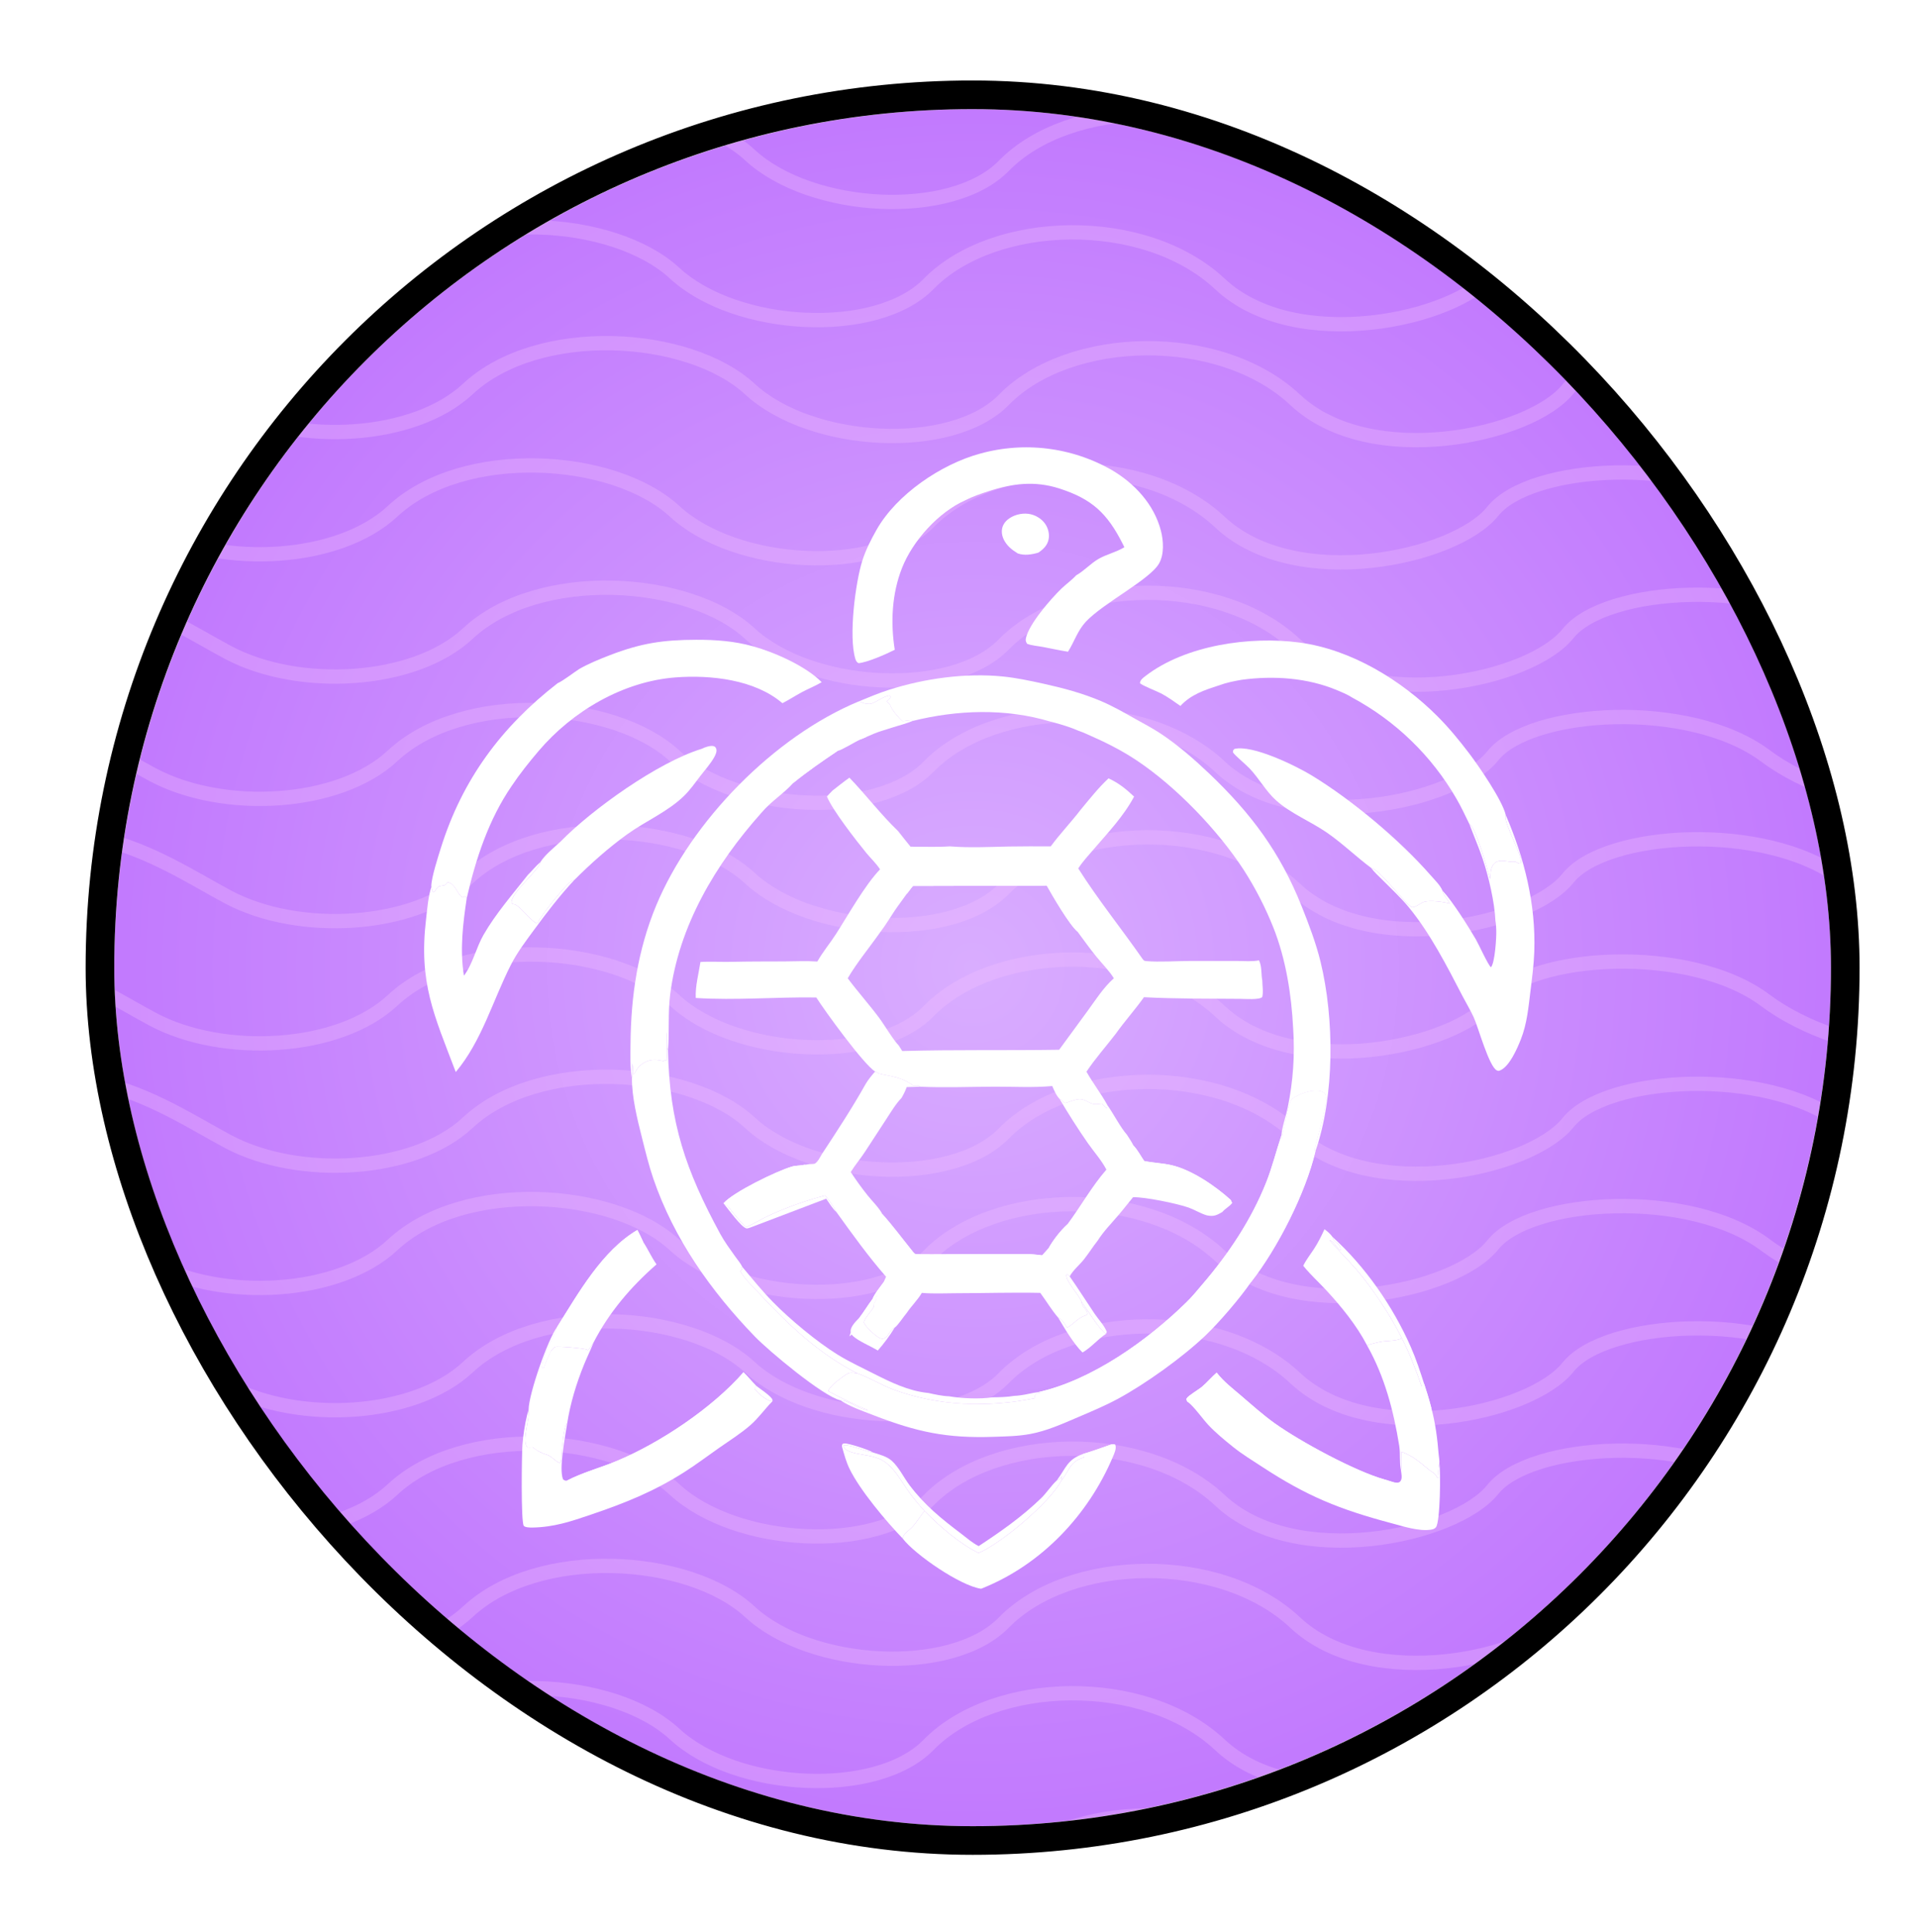 <svg width="134" height="135" viewBox="0 0 134 135" fill="none" xmlns="http://www.w3.org/2000/svg">
<circle cx="67" cy="67.625" r="67" fill="white"/>
<g clip-path="url(#clip0_924_4290)">
<circle cx="67.986" cy="67.625" r="60" fill="url(#paint0_radial_924_4290)"/>
<g opacity="0.3">
<path d="M-6.084 10.834C4.105 4.261 11.006 9.519 15.936 12.149C20.866 14.778 28.945 14.337 32.698 10.834C37.627 6.233 48.144 6.89 52.417 10.834C56.717 14.803 66.529 15.306 70.163 11.593C74.766 6.891 85.282 6.663 90.54 11.593C95.799 16.523 106.974 14.12 109.603 10.834C112.232 7.548 123.407 6.89 128.665 10.834C133.924 14.778 145.427 16.75 151.342 10.834" stroke="#F6C2FE"/>
<path d="M-6.084 27.19C4.105 20.617 11.006 25.875 15.936 28.504C20.866 31.134 28.945 30.692 32.698 27.19C37.627 22.589 48.144 23.246 52.417 27.19C56.717 31.159 66.529 31.662 70.163 27.948C74.766 23.246 85.282 23.018 90.54 27.948C95.799 32.879 106.974 30.476 109.603 27.19C112.232 23.903 123.407 23.246 128.665 27.19C133.924 31.134 145.427 33.105 151.342 27.19" stroke="#F6C2FE"/>
<path d="M-11.342 19.091C-1.154 12.518 5.748 17.777 10.677 20.406C15.607 23.035 23.686 22.594 27.439 19.091C32.369 14.491 42.886 15.148 47.158 19.091C51.458 23.061 61.27 23.564 64.905 19.85C69.507 15.148 80.023 14.92 85.281 19.85C90.54 24.78 101.715 22.378 104.344 19.091C106.974 15.805 118.148 15.148 123.406 19.091C128.665 23.035 140.168 25.007 146.084 19.091" stroke="#F6C2FE"/>
<path d="M-6.084 44.279C4.105 37.706 11.006 42.965 15.936 45.594C20.866 48.223 28.945 47.782 32.698 44.279C37.627 39.679 48.144 40.336 52.417 44.279C56.717 48.248 66.529 48.752 70.163 45.038C74.766 40.336 85.282 40.108 90.54 45.038C95.799 49.968 106.974 47.566 109.603 44.279C112.232 40.993 123.407 40.336 128.665 44.279C133.924 48.223 145.427 50.195 151.342 44.279" stroke="#F6C2FE"/>
<path d="M-11.342 35.734C-1.154 29.161 5.748 34.42 10.677 37.049C15.607 39.678 23.686 39.237 27.439 35.734C32.369 31.134 42.886 31.791 47.158 35.734C51.458 39.703 61.27 40.207 64.905 36.493C69.507 31.791 80.023 31.563 85.281 36.493C90.54 41.423 101.715 39.021 104.344 35.734C106.974 32.448 118.148 31.791 123.406 35.734C128.665 39.678 140.168 41.65 146.084 35.734" stroke="#F6C2FE"/>
<path d="M-6.084 61.37C4.105 54.797 11.006 60.055 15.936 62.685C20.866 65.314 28.945 64.873 32.698 61.37C37.627 56.769 48.144 57.426 52.417 61.37C56.717 65.339 66.529 65.842 70.163 62.129C74.766 57.427 85.282 57.199 90.54 62.129C95.799 67.059 106.974 64.656 109.603 61.37C112.232 58.084 123.407 57.426 128.665 61.37C133.924 65.314 145.427 67.286 151.342 61.37" stroke="#F6C2FE"/>
<path d="M-11.342 52.825C-1.154 46.252 5.748 51.51 10.677 54.14C15.607 56.769 23.686 56.328 27.439 52.825C32.369 48.224 42.886 48.881 47.158 52.825C51.458 56.794 61.27 57.297 64.905 53.584C69.507 48.882 80.023 48.654 85.281 53.584C90.54 58.514 101.715 56.111 104.344 52.825C106.974 49.538 118.148 48.881 123.406 52.825C128.665 56.769 140.168 58.741 146.084 52.825" stroke="#F6C2FE"/>
<path d="M-6.084 78.46C4.105 71.887 11.006 77.145 15.936 79.774C20.866 82.404 28.945 81.962 32.698 78.46C37.627 73.859 48.144 74.516 52.417 78.46C56.717 82.429 66.529 82.932 70.163 79.219C74.766 74.516 85.282 74.288 90.54 79.219C95.799 84.149 106.974 81.746 109.603 78.46C112.232 75.173 123.407 74.516 128.665 78.46C133.924 82.404 145.427 84.375 151.342 78.46" stroke="#F6C2FE"/>
<path d="M-11.342 69.915C-1.154 63.342 5.748 68.6 10.677 71.229C15.607 73.859 23.686 73.417 27.439 69.915C32.369 65.314 42.886 65.971 47.158 69.915C51.458 73.884 61.27 74.387 64.905 70.673C69.507 65.971 80.023 65.743 85.281 70.673C90.54 75.604 101.715 73.201 104.344 69.915C106.974 66.628 118.148 65.971 123.406 69.915C128.665 73.859 140.168 75.83 146.084 69.915" stroke="#F6C2FE"/>
<path d="M-6.084 95.55C4.105 88.977 11.006 94.236 15.936 96.865C20.866 99.494 28.945 99.053 32.698 95.55C37.627 90.949 48.144 91.606 52.417 95.55C56.717 99.519 66.529 100.022 70.163 96.309C74.766 91.607 85.282 91.379 90.54 96.309C95.799 101.239 106.974 98.837 109.603 95.55C112.232 92.264 123.407 91.606 128.665 95.55C133.924 99.494 145.427 101.466 151.342 95.55" stroke="#F6C2FE"/>
<path d="M-11.342 87.005C-1.154 80.432 5.748 85.691 10.677 88.32C15.607 90.949 23.686 90.508 27.439 87.005C32.369 82.404 42.886 83.061 47.158 87.005C51.458 90.974 61.27 91.477 64.905 87.764C69.507 83.062 80.023 82.834 85.281 87.764C90.54 92.694 101.715 90.291 104.344 87.005C106.974 83.719 118.148 83.061 123.406 87.005C128.665 90.949 140.168 92.921 146.084 87.005" stroke="#F6C2FE"/>
<path d="M-6.084 112.641C4.105 106.068 11.006 111.326 15.936 113.955C20.866 116.585 28.945 116.143 32.698 112.641C37.627 108.04 48.144 108.697 52.417 112.641C56.717 116.61 66.529 117.113 70.163 113.399C74.766 108.697 85.282 108.469 90.54 113.399C95.799 118.33 106.974 115.927 109.603 112.641C112.232 109.354 123.407 108.697 128.665 112.641C133.924 116.585 145.427 118.556 151.342 112.641" stroke="#F6C2FE"/>
<path d="M-11.342 104.096C-1.154 97.522 5.748 102.781 10.677 105.41C15.607 108.04 23.686 107.598 27.439 104.096C32.369 99.495 42.886 100.152 47.158 104.096C51.458 108.065 61.27 108.568 64.905 104.854C69.507 100.152 80.023 99.924 85.281 104.854C90.54 109.785 101.715 107.382 104.344 104.096C106.974 100.809 118.148 100.152 123.406 104.096C128.665 108.04 140.168 110.011 146.084 104.096" stroke="#F6C2FE"/>
<path d="M-6.084 129.73C4.105 123.157 11.006 128.416 15.936 131.045C20.866 133.674 28.945 133.233 32.698 129.73C37.627 125.129 48.144 125.786 52.417 129.73C56.717 133.699 66.529 134.203 70.163 130.489C74.766 125.787 85.282 125.559 90.54 130.489C95.799 135.419 106.974 133.017 109.603 129.73C112.232 126.444 123.407 125.786 128.665 129.73C133.924 133.674 145.427 135.646 151.342 129.73" stroke="#F6C2FE"/>
<path d="M-11.342 121.185C-1.154 114.612 5.748 119.871 10.677 122.5C15.607 125.129 23.686 124.688 27.439 121.185C32.369 116.584 42.886 117.241 47.158 121.185C51.458 125.154 61.27 125.658 64.905 121.944C69.507 117.242 80.023 117.014 85.281 121.944C90.54 126.874 101.715 124.472 104.344 121.185C106.974 117.899 118.148 117.241 123.406 121.185C128.665 125.129 140.168 127.101 146.084 121.185" stroke="#F6C2FE"/>
</g>
<g filter="url(#filter0_d_924_4290)">
<path d="M52.837 92.831C53.139 93.07 53.804 93.494 53.989 93.793L53.996 93.927C53.972 93.924 53.949 93.923 53.925 93.92C53.541 93.874 52.97 93.341 52.739 93.052C52.779 92.984 52.806 92.903 52.837 92.831Z" fill="white"/>
<path d="M73.873 99.459C74.542 98.562 74.585 98.006 75.721 97.603L75.774 97.85C74.755 98.146 74.769 98.768 74.17 99.499C74.185 99.385 74.222 99.276 74.253 99.166C74.243 99.177 74.233 99.187 74.223 99.198C74.118 99.314 74.057 99.385 73.909 99.446C73.897 99.45 73.885 99.455 73.873 99.459Z" fill="white"/>
<path d="M93.14 82.44C95.43 84.504 97.376 87.309 98.615 90.131C98.983 90.967 99.272 91.844 99.55 92.713C99.491 92.778 99.442 92.837 99.372 92.89C98.974 91.74 98.546 90.6 97.987 89.518C97.218 87.954 95.925 86.009 94.791 84.696C94.192 84.003 93.53 83.371 92.931 82.675C93.244 82.724 93.423 83.241 93.704 83.379C93.72 82.821 93.222 82.905 93.14 82.44Z" fill="white"/>
<path d="M64.627 101.597C64.246 101.185 63.891 100.754 63.56 100.301C62.964 99.48 62.408 98.326 61.426 97.931C60.782 97.672 60.043 97.683 59.394 97.441C59.169 97.356 59.038 97.255 58.942 97.034C59.19 96.858 60.583 97.452 60.939 97.496C60.967 97.5 60.995 97.502 61.023 97.506C61.461 97.649 61.98 97.77 62.33 98.083C62.84 98.539 63.172 99.26 63.589 99.809C64.654 101.208 65.79 102.126 67.175 103.174C67.578 103.479 67.957 103.823 68.412 104.049C69.96 103.033 71.427 102.004 72.766 100.711C73.164 100.328 73.471 99.826 73.874 99.459C73.886 99.455 73.898 99.45 73.909 99.446C74.058 99.385 74.119 99.314 74.223 99.198C74.233 99.187 74.244 99.177 74.254 99.166C74.223 99.276 74.186 99.385 74.171 99.499C73.385 101.006 69.942 103.897 68.399 104.533C67.014 103.83 65.711 102.7 64.627 101.597Z" fill="white"/>
<path d="M63.095 103.512C61.951 102.333 60.091 100.119 59.377 98.636C59.153 98.172 59.015 97.671 58.878 97.176C58.845 97.057 58.837 97.014 58.898 96.908C58.958 96.885 58.956 96.882 59.032 96.875C59.293 96.851 60.817 97.345 61.022 97.506C60.994 97.503 60.966 97.5 60.938 97.496C60.582 97.452 59.189 96.858 58.942 97.034C59.038 97.255 59.168 97.356 59.394 97.441C60.042 97.683 60.781 97.672 61.426 97.931C62.407 98.326 62.963 99.48 63.56 100.301C63.89 100.754 64.246 101.185 64.626 101.597C64.307 101.965 64.09 102.387 63.745 102.74C63.584 102.906 63.2 103.183 63.134 103.394C63.122 103.434 63.108 103.472 63.095 103.512Z" fill="white"/>
<path d="M92.582 81.906C92.788 82.054 92.996 82.232 93.141 82.44C93.222 82.905 93.721 82.821 93.704 83.379C93.424 83.241 93.245 82.724 92.932 82.675C93.531 83.371 94.193 84.003 94.791 84.696C95.926 86.009 97.219 87.954 97.988 89.518C97.635 89.732 96.953 89.688 96.531 89.765C96.252 89.816 95.977 89.897 95.703 89.968C95.613 89.991 95.65 89.977 95.564 90.035C94.848 88.643 93.735 87.276 92.674 86.136C92.171 85.594 91.608 85.087 91.143 84.513L91.098 84.457C91.299 84.04 91.606 83.657 91.858 83.268C92.142 82.831 92.367 82.38 92.582 81.906Z" fill="white"/>
<path d="M36.95 94.515C36.958 93.421 38.291 89.604 38.954 88.716C38.949 88.73 38.945 88.743 38.94 88.757C38.669 89.569 37.905 90.718 37.885 91.541L37.934 91.619L38.011 91.591C38.016 91.575 38.021 91.558 38.026 91.542C38.148 91.161 38.333 90.795 38.498 90.431L38.536 90.387C38.554 90.366 38.573 90.346 38.591 90.325C38.656 90.25 38.712 90.179 38.801 90.132C38.936 90.061 40.849 90.224 41.027 90.322C41.047 90.333 41.066 90.345 41.086 90.357C41.23 90.314 41.355 89.985 41.463 89.85C41.472 89.838 41.482 89.826 41.492 89.815C41.291 90.332 41.041 90.83 40.832 91.345C40.292 92.672 39.866 94.066 39.645 95.484L39.603 95.498C39.413 95.73 39.272 97.317 39.246 97.693C39.233 97.885 39.263 98.112 39.115 98.239C38.781 98.105 38.551 97.748 38.194 97.652C37.859 97.561 37.499 97.361 37.231 97.139C37.101 97.147 36.977 97.159 36.848 97.135C36.466 96.66 37.038 95.19 36.95 94.515Z" fill="white"/>
<path d="M97.988 89.518C98.546 90.6 98.974 91.74 99.372 92.89C99.442 92.837 99.492 92.778 99.55 92.713C99.634 92.966 99.715 93.221 99.793 93.476C99.881 93.782 99.978 94.088 100.052 94.398C100.339 95.47 100.475 96.538 100.564 97.642C100.581 97.844 100.637 98.09 100.612 98.288C100.608 98.303 100.604 98.318 100.6 98.333C100.53 98.631 100.526 98.958 100.565 99.261L100.547 99.296C100.483 99.261 100.46 99.262 100.427 99.196C100.294 98.935 100.099 98.89 99.89 98.717C99.239 98.178 98.769 97.748 97.958 97.452C97.957 97.886 97.985 98.341 97.931 98.772C97.805 98.218 97.899 97.605 97.807 97.036C97.411 94.585 96.79 92.209 95.564 90.035C95.65 89.977 95.613 89.991 95.702 89.968C95.977 89.897 96.251 89.816 96.53 89.765C96.952 89.688 97.635 89.732 97.988 89.518Z" fill="white"/>
<path d="M99.551 92.713C99.634 92.966 99.715 93.221 99.793 93.476L99.751 93.667C99.715 93.683 99.674 93.706 99.635 93.713L99.373 92.89C99.443 92.837 99.492 92.778 99.551 92.713Z" fill="white"/>
<path d="M99.793 93.476C99.881 93.782 99.978 94.088 100.052 94.398L99.975 94.508L99.884 94.493C99.727 94.278 99.686 93.972 99.635 93.713C99.674 93.706 99.715 93.683 99.751 93.667L99.793 93.476Z" fill="white"/>
<path d="M38.954 88.716C40.43 86.373 42.093 83.401 44.553 81.957C44.699 82.226 44.825 82.508 44.955 82.785C45.294 83.296 45.535 83.858 45.891 84.361C44.101 85.925 42.59 87.693 41.492 89.815C41.483 89.826 41.473 89.838 41.464 89.85C41.355 89.985 41.23 90.314 41.087 90.357C41.067 90.345 41.047 90.333 41.027 90.322C40.849 90.224 38.936 90.061 38.802 90.132C38.712 90.179 38.656 90.25 38.591 90.325C38.573 90.346 38.554 90.366 38.536 90.387L38.499 90.431C38.334 90.795 38.148 91.161 38.027 91.542C38.022 91.558 38.017 91.575 38.012 91.591L37.934 91.619L37.886 91.541C37.905 90.718 38.669 89.569 38.941 88.757C38.946 88.743 38.95 88.73 38.954 88.716Z" fill="white"/>
<path d="M38.954 88.716C40.43 86.373 42.093 83.401 44.553 81.957C44.699 82.226 44.825 82.508 44.955 82.785L44.911 82.903C44.812 82.914 44.74 82.905 44.644 82.889C44.384 82.845 43.936 82.89 43.724 83.053C42.036 84.354 39.219 88.404 38.499 90.431C38.334 90.795 38.148 91.161 38.027 91.542C38.022 91.558 38.017 91.575 38.012 91.591L37.934 91.619L37.886 91.541C37.905 90.718 38.669 89.569 38.941 88.757C38.946 88.743 38.95 88.73 38.954 88.716Z" fill="white"/>
<path d="M95.844 56.656C94.783 55.864 93.826 54.926 92.731 54.174C91.603 53.399 90.211 52.847 89.196 51.932C88.488 51.295 88.008 50.402 87.35 49.705C87.086 49.424 86.316 48.797 86.183 48.574C86.193 48.434 86.188 48.436 86.288 48.339C87.547 48.031 90.583 49.516 91.707 50.202C94.505 51.908 97.836 54.69 100.008 57.176C100.26 57.465 100.69 57.882 100.824 58.235C100.896 58.569 101.191 58.848 101.345 59.153C100.944 59.023 99.977 58.901 99.568 59.018C99.342 59.083 98.934 59.423 98.724 59.402C98.342 59.365 96.5 56.777 95.844 56.656Z" fill="white"/>
<path d="M49.044 48.334C49.229 48.235 49.669 48.077 49.877 48.144C49.984 48.177 50.027 48.226 50.064 48.327C50.13 48.51 50.023 48.734 49.938 48.893C49.687 49.356 49.284 49.8 48.962 50.22C48.596 50.697 48.248 51.2 47.816 51.621C46.693 52.719 45.124 53.383 43.85 54.299C42.541 55.24 41.287 56.358 40.147 57.498C40.136 57.501 40.124 57.504 40.114 57.508C40.096 57.514 40.078 57.521 40.06 57.528C40.035 57.536 40.01 57.544 39.985 57.554C39.628 57.699 37.807 59.993 37.622 60.428C37.617 60.44 37.612 60.452 37.608 60.463L37.451 60.518L37.519 60.539C36.988 60.245 36.48 59.476 36.045 59.231C35.937 59.17 35.874 59.223 35.758 59.12C35.642 58.432 37.681 56.836 37.77 56.252C38.102 55.73 38.714 55.249 39.165 54.83C41.405 52.54 46.015 49.258 49.044 48.334Z" fill="white"/>
<path d="M77.684 96.944C77.799 96.926 77.844 96.909 77.954 96.952C78.064 97.226 77.895 97.568 77.786 97.826C76.065 101.883 72.821 105.313 68.715 106.977C68.67 106.995 68.626 107.013 68.581 107.03C67.152 106.836 63.977 104.66 63.105 103.527C63.101 103.522 63.098 103.517 63.095 103.512C63.108 103.472 63.122 103.434 63.134 103.394C63.2 103.183 63.584 102.906 63.745 102.74C64.09 102.387 64.307 101.965 64.626 101.597C65.71 102.7 67.014 103.83 68.399 104.533C69.941 103.897 73.385 101.006 74.17 99.499C74.769 98.768 74.755 98.146 75.774 97.85L75.721 97.603C76.38 97.415 77.033 97.165 77.684 96.944Z" fill="white"/>
<path d="M77.684 96.944L77.835 96.989L77.852 97.09C77.57 97.42 76.235 97.722 75.774 97.85L75.721 97.603C76.38 97.415 77.033 97.165 77.684 96.944Z" fill="white"/>
<path d="M71.137 34.674C70.926 34.539 70.717 34.401 70.539 34.222C70.244 33.925 70.013 33.534 70.029 33.102C70.041 32.788 70.192 32.52 70.429 32.32C70.812 31.998 71.385 31.845 71.877 31.908C72.333 31.966 72.788 32.224 73.053 32.602C73.27 32.913 73.376 33.334 73.295 33.708C73.206 34.123 72.919 34.397 72.58 34.622C72.122 34.756 71.599 34.843 71.137 34.674Z" fill="white"/>
<path d="M36.908 57.131C37.206 56.846 37.45 56.52 37.769 56.252C37.68 56.836 35.641 58.432 35.757 59.12C35.873 59.223 35.936 59.17 36.044 59.231C36.479 59.476 36.987 60.245 37.518 60.539L37.45 60.518L37.607 60.463C37.611 60.451 37.616 60.44 37.62 60.428C37.806 59.993 39.627 57.699 39.984 57.554C40.009 57.544 40.034 57.536 40.059 57.528C40.077 57.521 40.095 57.514 40.113 57.508C40.123 57.504 40.135 57.501 40.145 57.498C39.118 58.601 38.228 59.76 37.337 60.974C36.755 61.766 36.16 62.549 35.712 63.427C34.444 65.914 33.683 68.752 31.858 70.919C30.338 66.922 29.256 64.681 29.782 60.235C29.868 59.508 29.925 58.667 30.155 57.971C30.174 58.046 30.183 58.155 30.205 58.225C30.212 58.246 30.271 58.335 30.285 58.355C30.448 58.297 30.486 58.077 30.631 57.978C30.769 57.884 30.967 57.919 31.104 57.852C31.28 57.764 31.191 57.571 31.488 57.726C31.892 57.937 32.008 58.578 32.356 58.72L32.493 58.641C32.562 58.68 32.584 58.69 32.627 58.759C32.356 60.582 32.139 62.349 32.428 64.188C33.05 63.365 33.278 62.242 33.794 61.341C34.648 59.849 35.849 58.48 36.908 57.131Z" fill="white"/>
<path d="M51.972 91.902C52.271 92.197 52.538 92.531 52.837 92.831C52.806 92.903 52.779 92.984 52.739 93.052C52.97 93.341 53.541 93.874 53.925 93.92C53.949 93.923 53.972 93.924 53.996 93.927L53.968 93.954C53.449 94.483 53.024 95.096 52.464 95.587C51.783 96.184 50.989 96.678 50.249 97.198C49.442 97.765 48.649 98.363 47.817 98.891C45.695 100.238 43.674 101.048 41.313 101.848C39.897 102.328 38.728 102.728 37.201 102.754C37.063 102.756 36.702 102.751 36.611 102.63C36.406 102.36 36.471 97.626 36.518 96.977C36.568 96.304 36.682 95.564 36.84 94.908C36.872 94.776 36.909 94.645 36.95 94.515C37.038 95.19 36.466 96.66 36.848 97.135C36.978 97.159 37.102 97.147 37.232 97.139C37.5 97.361 37.859 97.561 38.195 97.652C38.552 97.748 38.781 98.105 39.115 98.239C39.264 98.112 39.234 97.885 39.247 97.693C39.272 97.317 39.413 95.73 39.603 95.498L39.645 95.484C39.521 96.358 39.048 98.625 39.358 99.387C39.441 99.45 39.492 99.471 39.595 99.49C40.718 98.9 41.975 98.577 43.142 98.088C46.173 96.818 49.809 94.382 51.972 91.902Z" fill="white"/>
<path d="M51.972 91.902C52.272 92.197 52.538 92.531 52.837 92.831C52.806 92.903 52.779 92.984 52.74 93.052C52.471 92.849 52.233 92.658 52.013 92.402C51.168 93.188 50.333 93.986 49.439 94.716C46.904 96.783 44.112 98.171 41.059 99.289C40.707 99.418 39.53 99.957 39.298 99.965C39.251 99.966 39.256 99.962 39.217 99.941L39.193 99.88L39.277 99.97L39.216 99.819C39.33 99.664 39.426 99.581 39.595 99.49C40.718 98.9 41.975 98.577 43.142 98.088C46.173 96.818 49.809 94.382 51.972 91.902Z" fill="white"/>
<path d="M105.252 52.951C106.558 55.99 107.365 59.189 107.247 62.517C107.215 63.428 107.094 64.335 106.983 65.238C106.84 66.401 106.743 67.539 106.307 68.64C106.056 69.273 105.513 70.544 104.848 70.811C104.763 70.846 104.719 70.845 104.634 70.806C104.086 70.555 103.323 67.765 103.017 67.099C102.785 66.596 102.489 66.107 102.233 65.615C101.147 63.522 99.967 61.216 98.469 59.398C97.907 58.716 97.243 58.105 96.621 57.478C96.364 57.22 96.059 56.949 95.844 56.656C96.499 56.777 98.341 59.365 98.723 59.402C98.933 59.423 99.342 59.083 99.567 59.018C99.977 58.901 100.943 59.023 101.344 59.153C101.19 58.848 100.895 58.569 100.823 58.235C100.835 58.247 100.847 58.259 100.858 58.271C101.532 58.991 102.651 60.765 103.167 61.653C103.352 61.969 104.036 63.478 104.219 63.595C104.497 63.298 104.607 61.506 104.591 61.044C104.584 60.815 104.575 60.575 104.532 60.351C104.475 59.05 104.052 57.234 103.635 56.003C103.361 55.192 103.014 54.403 102.716 53.6C102.728 53.607 102.741 53.612 102.753 53.62C103.184 53.92 103.983 56.751 104.155 57.43C104.207 57.056 104.155 56.681 104.428 56.37C104.792 55.956 105.428 56.281 105.893 56.226C105.905 56.224 105.916 56.222 105.928 56.221C106.045 56.285 106.149 56.359 106.286 56.356C106.532 55.931 105.139 53.643 105.237 53.026C105.241 53.001 105.247 52.976 105.252 52.951Z" fill="white"/>
<path d="M85.046 91.927C85.536 92.559 86.141 93.016 86.743 93.531C87.514 94.192 88.276 94.877 89.103 95.469C90.891 96.746 94.718 98.815 96.776 99.394C97.069 99.442 97.385 99.63 97.682 99.615C97.767 99.611 97.831 99.587 97.886 99.521C98.042 99.333 97.957 98.995 97.93 98.772C97.985 98.341 97.957 97.886 97.958 97.452C98.769 97.748 99.238 98.178 99.889 98.717C100.099 98.89 100.294 98.935 100.426 99.196C100.46 99.262 100.483 99.261 100.547 99.296L100.565 99.261C100.526 98.958 100.529 98.631 100.6 98.333C100.604 98.318 100.608 98.303 100.611 98.288C100.712 98.845 100.677 102.351 100.376 102.731C100.286 102.845 100.156 102.882 100.018 102.903C99.168 103.03 98.064 102.663 97.245 102.445C93.631 101.482 91.374 100.572 88.22 98.506C87.528 98.053 86.822 97.627 86.177 97.107C85.591 96.635 84.969 96.125 84.456 95.576C84.07 95.162 83.442 94.273 83.04 93.987C83.021 93.974 83.001 93.961 82.982 93.948C82.965 93.888 82.913 93.784 82.947 93.73C83.082 93.516 83.79 93.112 84.022 92.913C84.383 92.604 84.691 92.238 85.046 91.927Z" fill="white"/>
<path d="M94.53 99.058C94.308 98.956 94.052 98.873 93.854 98.731L93.905 98.677C95.062 99.208 96.22 99.611 97.401 100.07C97.213 100.119 97.135 100.031 96.954 100.033C96.648 100.268 96.403 100.332 96.019 100.345C95.604 100.36 95.18 100.247 94.878 99.949C94.619 99.695 94.532 99.41 94.53 99.058Z" fill="white"/>
<path d="M85.046 91.927C85.536 92.559 86.141 93.016 86.743 93.531C87.514 94.192 88.276 94.877 89.103 95.469C90.891 96.746 94.718 98.815 96.776 99.394C97.047 99.517 97.886 99.664 97.985 99.895C97.953 100.021 97.926 100.068 97.83 100.156C97.686 100.185 97.537 100.115 97.401 100.07C96.219 99.611 95.061 99.208 93.904 98.677C93.678 98.517 93.363 98.399 93.113 98.272C92.48 97.952 91.839 97.639 91.218 97.294C90.934 97.137 90.653 96.975 90.374 96.807C90.096 96.639 89.821 96.467 89.549 96.289C89.277 96.111 89.008 95.929 88.743 95.741C88.478 95.553 88.216 95.361 87.957 95.164C87.699 94.967 87.445 94.765 87.194 94.558C86.943 94.352 86.696 94.141 86.453 93.925C86.209 93.709 85.97 93.489 85.735 93.265C85.5 93.04 85.269 92.811 85.042 92.579C84.566 93.001 83.593 93.799 82.982 93.948C82.965 93.888 82.913 93.784 82.947 93.73C83.082 93.516 83.79 93.112 84.022 92.913C84.383 92.604 84.691 92.238 85.046 91.927Z" fill="white"/>
<path d="M44.175 71.352C44.223 71.043 44.218 70.703 44.186 70.392L44.179 70.329C44.3 70.557 44.204 70.831 44.261 71.081L44.349 71.028C44.521 70.697 44.667 70.479 44.998 70.283C45.468 70.004 45.884 70.037 46.389 70.16L46.452 70.07L46.589 70.13C46.585 69.947 46.615 69.767 46.616 69.585C46.618 69.121 46.526 68.601 46.622 68.143C46.626 68.432 46.552 69.184 46.692 69.397C46.798 74.477 47.934 77.784 50.337 82.216C50.641 82.777 51.025 83.294 51.393 83.812C51.558 84.044 51.774 84.29 51.894 84.547L51.802 84.572L51.868 84.698C51.822 84.779 51.832 84.793 51.742 84.831C52.07 85.411 52.618 85.906 53.068 86.392C55.068 88.551 57.289 90.655 59.941 91.984C59.385 91.896 59.363 91.891 58.896 92.228C58.55 92.478 58.132 92.785 57.909 93.156L57.915 93.233C58.82 93.709 59.732 94.176 60.688 94.546C60.002 94.507 59.257 93.823 58.742 93.863C57.517 93.573 53.727 90.401 52.766 89.406C49.688 86.22 47.109 82.58 45.665 78.359C45.347 77.43 45.117 76.468 44.876 75.516C44.56 74.274 44.154 72.628 44.175 71.352Z" fill="white"/>
<path d="M82.512 45.335C82.082 45.034 81.653 44.725 81.191 44.474C80.877 44.305 79.832 43.913 79.682 43.739C79.71 43.508 79.886 43.386 80.059 43.251C82.873 41.076 87.404 40.444 90.837 40.904C94.447 41.387 97.953 43.525 100.496 46.073C101.294 46.874 102.012 47.752 102.696 48.651C103.388 49.56 105.02 51.944 105.252 52.951C105.247 52.976 105.241 53.001 105.237 53.026C105.14 53.643 106.532 55.931 106.287 56.356C106.149 56.359 106.045 56.285 105.929 56.221C105.917 56.222 105.905 56.224 105.893 56.226C105.428 56.281 104.792 55.956 104.428 56.37C104.155 56.681 104.207 57.056 104.155 57.43C103.983 56.751 103.185 53.92 102.753 53.62C102.741 53.612 102.729 53.607 102.717 53.6C102.419 52.998 102.143 52.391 101.803 51.811C101.696 51.626 101.586 51.442 101.472 51.261C101.359 51.079 101.242 50.899 101.122 50.722C101.003 50.544 100.88 50.369 100.754 50.195C100.629 50.022 100.5 49.851 100.368 49.682C100.236 49.513 100.102 49.347 99.965 49.182C99.827 49.018 99.687 48.856 99.544 48.697C99.401 48.538 99.255 48.381 99.107 48.227C98.958 48.073 98.807 47.921 98.653 47.772C98.5 47.623 98.344 47.477 98.185 47.333C98.026 47.19 97.865 47.049 97.701 46.911C97.538 46.773 97.372 46.638 97.203 46.505C97.035 46.373 96.865 46.244 96.692 46.118C96.519 45.992 96.344 45.868 96.167 45.748C95.99 45.628 95.811 45.511 95.63 45.397C95.449 45.283 95.266 45.172 95.081 45.064C94.896 44.957 94.71 44.852 94.521 44.751C94.205 44.544 93.825 44.388 93.478 44.242C91.398 43.364 89.022 43.206 86.8 43.507C86.254 43.6 85.723 43.708 85.201 43.901C84.184 44.233 83.259 44.528 82.512 45.335Z" fill="white"/>
<path d="M60.027 45.019C60.124 45.042 60.198 45.065 60.288 45.11C60.422 45.176 60.771 45.225 60.914 45.174C61.35 45.017 61.717 44.678 62.191 44.601L62.254 44.695C62.215 44.85 62.104 44.912 61.987 45.015C62.096 45.179 62.163 45.086 62.253 45.344C62.338 45.589 62.861 46.229 63.082 46.392C63.244 46.407 63.714 46.28 63.798 46.344L63.798 46.383C63.365 46.565 62.897 46.678 62.449 46.821C62.183 46.903 61.918 46.987 61.653 47.072C61.272 47.188 60.919 47.341 60.557 47.504L60.15 47.675C59.695 47.879 58.935 48.376 58.537 48.486C57.478 49.197 56.433 49.919 55.442 50.723C54.782 51.468 53.902 51.992 53.208 52.82C50.026 56.389 47.442 60.704 46.843 65.523C46.682 66.814 46.799 68.111 46.692 69.397C46.552 69.184 46.626 68.432 46.623 68.143C46.526 68.601 46.618 69.121 46.616 69.585C46.616 69.767 46.585 69.947 46.589 70.13L46.452 70.07L46.389 70.16C45.884 70.037 45.468 70.004 44.998 70.283C44.667 70.479 44.521 70.697 44.349 71.028L44.261 71.081C44.204 70.831 44.3 70.557 44.179 70.329L44.186 70.392C44.218 70.703 44.224 71.043 44.175 71.352C44.033 70.604 44.067 69.694 44.074 68.926C44.102 65.614 44.587 62.363 45.865 59.288C48.32 53.385 54.121 47.462 60.027 45.019Z" fill="white"/>
<path d="M60.15 47.675C60.078 47.664 60 47.657 59.931 47.635C59.827 47.601 59.795 47.559 59.75 47.464C59.894 47.289 60.169 47.263 60.382 47.22L60.363 47.247L60.439 47.217C60.459 47.363 60.457 47.388 60.557 47.504L60.15 47.675Z" fill="white"/>
<path d="M55.443 50.723C55.424 50.686 55.431 50.707 55.427 50.652C55.426 50.637 55.425 50.622 55.424 50.607C55.261 50.495 55.136 50.769 54.945 50.752C54.995 50.243 55.695 49.739 56.018 49.373C56.164 49.208 56.291 49.025 56.429 48.854C56.595 48.65 56.865 48.377 57.139 48.355C57.54 48.324 58.007 48.233 58.396 48.36L58.384 48.409L58.538 48.486C57.479 49.197 56.434 49.919 55.443 50.723Z" fill="white"/>
<path d="M40.502 42.745C41.163 42.371 41.896 42.07 42.604 41.797C44.798 40.95 46.329 40.716 48.682 40.711C50.032 40.708 51.32 40.802 52.627 41.164C54.139 41.583 56.331 42.549 57.437 43.677C56.992 43.938 56.516 44.126 56.062 44.368C55.6 44.615 55.158 44.908 54.691 45.144C52.766 43.49 49.675 43.153 47.217 43.341C43.555 43.621 40.019 45.698 37.659 48.472C36.992 49.256 36.338 50.072 35.766 50.928C34.154 53.281 33.266 56 32.628 58.759C32.585 58.69 32.563 58.68 32.494 58.641L32.356 58.72C32.009 58.578 31.892 57.937 31.488 57.726C31.191 57.571 31.281 57.764 31.105 57.852C30.968 57.919 30.77 57.884 30.632 57.978C30.487 58.077 30.449 58.297 30.285 58.355C30.272 58.335 30.213 58.246 30.206 58.225C30.184 58.155 30.175 58.046 30.156 57.971C30.153 57.951 30.148 57.931 30.148 57.911C30.158 57.32 30.63 55.855 30.817 55.259C32.316 50.477 35.043 46.8 38.978 43.747C39.382 43.568 40.08 43.014 40.502 42.745Z" fill="white"/>
<path d="M89.551 75.697C89.732 75.085 90.028 73.304 90.254 72.905C90.326 72.777 90.478 72.693 90.602 72.624C91.044 72.381 91.829 72.112 92.329 72.266C92.456 72.305 92.612 72.396 92.657 72.532C92.877 73.203 91.793 76.276 91.885 76.442L91.952 76.448C91.269 79.373 89.304 83.232 87.448 85.599C86.705 86.692 85.209 88.435 84.247 89.348C82.664 90.852 80.073 92.717 78.134 93.762C77.237 94.245 76.291 94.641 75.355 95.04C74.277 95.5 73.18 95.998 72.022 96.213C71.173 96.372 70.336 96.382 69.476 96.412C66.16 96.526 64.094 96.077 61.041 94.896C60.283 94.603 59.425 94.308 58.742 93.863C59.257 93.823 60.002 94.507 60.688 94.546C59.732 94.176 58.821 93.709 57.915 93.233L57.909 93.156C58.132 92.785 58.55 92.478 58.896 92.228C59.364 91.891 59.385 91.896 59.941 91.984L59.988 92.001C60.826 92.298 61.579 92.782 62.404 93.091C65.575 94.278 69.068 94.381 72.361 93.71C72.321 93.624 72.337 93.596 72.347 93.504C72.478 93.391 72.641 93.365 72.805 93.323L72.549 93.296C76.299 92.469 80.208 89.68 82.918 87.023C83.332 86.627 83.701 86.164 84.073 85.729C85.893 83.605 87.472 81.24 88.51 78.628C88.935 77.558 89.205 76.442 89.571 75.353L89.551 75.697Z" fill="white"/>
<path d="M82.918 87.023C83.332 86.627 83.701 86.164 84.074 85.729C85.893 83.605 87.473 81.24 88.511 78.628C88.936 77.558 89.206 76.442 89.572 75.353L89.551 75.697C89.427 76.578 89.043 77.525 88.729 78.357C88.671 78.51 88.357 79.188 88.362 79.299C88.364 79.34 88.399 79.371 88.417 79.407L88.465 79.394C88.525 79.207 88.572 79.048 88.693 78.889L88.728 78.918C88.652 79.46 87.08 82.273 86.666 82.866C86.245 83.468 85.662 84.078 85.333 84.73C82.222 88.955 77.489 92.47 72.362 93.71C72.322 93.624 72.338 93.596 72.348 93.504C72.479 93.391 72.642 93.365 72.806 93.323L72.55 93.296C76.3 92.469 80.209 89.68 82.918 87.023Z" fill="white"/>
<path d="M89.551 75.697C89.732 75.085 90.029 73.304 90.254 72.905C90.326 72.777 90.478 72.693 90.603 72.624C91.045 72.381 91.829 72.112 92.329 72.266C92.457 72.305 92.613 72.396 92.657 72.532C92.877 73.203 91.793 76.276 91.885 76.442L91.953 76.448C91.269 79.373 89.305 83.232 87.448 85.599C87.395 85.612 87.337 85.615 87.288 85.64C87.09 85.739 84.678 88.831 84.026 89.395C83.814 89.579 83.285 90.006 83.009 89.985C82.939 89.943 82.899 89.906 82.816 89.904L82.796 90.082C82.693 90.026 82.697 89.886 82.652 89.778C82.489 89.381 82.492 88.95 82.158 88.628C82.097 88.57 82.089 88.574 82.062 88.489C83.048 87.598 84.549 86.073 85.263 84.97C85.33 84.865 85.359 84.85 85.333 84.73C85.661 84.078 86.245 83.468 86.665 82.866C87.08 82.273 88.651 79.46 88.728 78.918L88.693 78.889C88.572 79.048 88.524 79.207 88.465 79.394L88.417 79.407C88.398 79.371 88.363 79.34 88.362 79.299C88.357 79.188 88.671 78.51 88.729 78.357C89.043 77.525 89.426 76.578 89.551 75.697Z" fill="white"/>
<path d="M62.545 41.41L62.489 41.438C61.896 41.733 60.641 42.287 60.015 42.346C59.877 42.274 59.832 42.184 59.787 42.035C59.312 40.483 59.788 36.725 60.281 35.169C60.511 34.443 60.893 33.694 61.267 33.033C62.67 30.551 65.789 28.438 68.523 27.698C68.618 27.672 68.713 27.647 68.808 27.623C68.904 27.599 69 27.576 69.096 27.554C69.192 27.533 69.289 27.512 69.385 27.493C69.482 27.474 69.579 27.456 69.676 27.439C69.773 27.422 69.871 27.407 69.968 27.392C70.065 27.378 70.163 27.364 70.261 27.352C70.359 27.34 70.457 27.329 70.555 27.32C70.653 27.31 70.751 27.301 70.849 27.294C70.948 27.287 71.046 27.281 71.144 27.276C71.243 27.271 71.341 27.267 71.44 27.265C71.538 27.263 71.637 27.261 71.735 27.261C71.834 27.261 71.932 27.263 72.031 27.265C72.129 27.267 72.228 27.271 72.326 27.276C72.425 27.281 72.523 27.287 72.621 27.294C72.72 27.301 72.818 27.309 72.916 27.319C73.014 27.329 73.112 27.34 73.21 27.352C73.308 27.364 73.405 27.377 73.503 27.392C73.6 27.406 73.698 27.422 73.795 27.438C73.892 27.455 73.989 27.473 74.085 27.492C74.182 27.512 74.278 27.532 74.375 27.554C74.471 27.575 74.567 27.598 74.662 27.622C74.758 27.646 74.853 27.671 74.948 27.697C75.043 27.724 75.138 27.751 75.232 27.779C75.327 27.808 75.421 27.838 75.514 27.869C75.608 27.9 75.701 27.932 75.794 27.965C75.887 27.998 75.979 28.032 76.071 28.068C76.163 28.103 76.255 28.14 76.346 28.177C76.437 28.215 76.527 28.254 76.617 28.294C76.708 28.334 76.797 28.375 76.886 28.417C76.976 28.459 77.064 28.502 77.152 28.547C77.24 28.591 77.328 28.636 77.415 28.683C77.502 28.729 77.588 28.777 77.674 28.825C79.287 29.758 80.67 31.24 81.147 33.086C81.328 33.784 81.389 34.721 81.022 35.374C80.384 36.506 77.131 38.135 75.901 39.451C75.323 40.069 75.096 40.847 74.655 41.545C74.067 41.455 73.489 41.323 72.905 41.213C72.546 41.146 72.137 41.122 71.797 40.992C71.712 40.854 71.677 40.771 71.71 40.608C71.908 39.625 73.463 37.84 74.2 37.131C74.53 36.814 74.923 36.538 75.23 36.203C75.772 35.905 76.23 35.385 76.779 35.065C77.357 34.728 78.037 34.59 78.594 34.242C78.554 34.155 78.509 34.069 78.466 33.984C77.402 31.885 76.34 30.877 74.061 30.142C72.331 29.585 70.78 29.782 69.082 30.336C68.545 30.511 68.004 30.694 67.501 30.951C65.602 31.786 63.799 33.794 63.049 35.7C62.34 37.504 62.244 39.517 62.545 41.41Z" fill="white"/>
<path d="M60.026 45.019C60.728 44.732 61.429 44.433 62.151 44.204C64.636 43.414 67.491 43.016 70.093 43.276C71.055 43.372 71.994 43.574 72.937 43.781C74.314 44.084 75.65 44.441 76.954 44.992C77.762 45.334 78.542 45.78 79.306 46.211C79.919 46.557 80.561 46.888 81.147 47.278C82.36 48.084 83.506 49.088 84.558 50.092C87.454 52.856 89.478 55.56 90.976 59.308C91.48 60.569 91.984 61.891 92.307 63.212C93.274 67.163 93.3 72.578 91.952 76.448L91.884 76.442C91.792 76.276 92.876 73.203 92.657 72.532C92.612 72.396 92.456 72.305 92.328 72.266C91.828 72.112 91.044 72.381 90.602 72.624C90.477 72.693 90.326 72.777 90.253 72.905C90.028 73.304 89.731 75.085 89.55 75.697L89.57 75.353C89.623 74.716 89.891 74.012 90.016 73.376C90.11 72.924 90.188 72.47 90.25 72.013C90.313 71.556 90.36 71.098 90.391 70.638C90.423 70.177 90.439 69.717 90.439 69.255C90.439 68.794 90.424 68.334 90.393 67.873C90.275 65.509 89.885 63.034 89.011 60.826C88.731 60.123 88.418 59.436 88.072 58.763C87.727 58.091 87.35 57.436 86.942 56.8C85.132 54.021 82.226 50.991 79.457 49.143C78.372 48.419 77.23 47.852 76.037 47.333C75.829 47.233 75.628 47.151 75.409 47.078C74.854 46.834 74.285 46.661 73.702 46.499L73.415 46.427C70.286 45.488 66.939 45.606 63.798 46.383L63.798 46.344C63.714 46.28 63.243 46.407 63.081 46.392C62.861 46.229 62.338 45.589 62.252 45.344C62.163 45.086 62.096 45.179 61.986 45.015C62.103 44.912 62.214 44.85 62.254 44.695L62.191 44.601C61.716 44.678 61.35 45.017 60.914 45.174C60.771 45.225 60.422 45.176 60.288 45.109C60.197 45.065 60.124 45.042 60.026 45.019Z" fill="white"/>
<path d="M57.684 79.546C57.967 79.905 58.273 80.327 58.485 80.731C58.193 80.46 57.976 80.097 57.752 79.771L52.628 81.719C52.535 81.754 52.27 81.867 52.177 81.847C51.81 81.77 50.846 80.425 50.573 80.093C50.691 80.166 50.803 80.238 50.909 80.329C51.286 80.843 51.697 81.302 52.131 81.769L52.179 81.749C52.717 81.513 53.217 81.194 53.751 80.947C54.968 80.385 56.383 79.88 57.684 79.546Z" fill="white"/>
<path d="M60.984 86.787C60.998 86.78 61.011 86.773 61.024 86.765C61.152 86.692 61.23 86.626 61.325 86.513C61.286 86.623 61.245 86.715 61.244 86.832C61.182 86.95 61.091 87.087 61.051 87.211L61.088 87.305C60.928 87.648 60.434 88.085 60.385 88.424C60.508 88.728 61.197 89.377 61.504 89.513C61.609 89.559 61.713 89.57 61.819 89.521C62.142 89.37 62.202 88.915 62.537 88.782C62.188 89.358 61.802 89.875 61.359 90.382C60.864 90.076 60.029 89.738 59.632 89.375C59.529 89.281 59.459 89.167 59.459 89.024C59.459 88.688 59.851 88.316 60.073 88.089C60.395 87.669 60.664 87.21 60.984 86.787Z" fill="white"/>
<path d="M60.984 86.787C60.998 86.78 61.011 86.773 61.024 86.765C61.152 86.692 61.23 86.626 61.325 86.513C61.286 86.623 61.245 86.715 61.244 86.832C61.182 86.95 61.091 87.087 61.051 87.211C60.651 87.817 59.963 88.987 59.372 89.394C59.516 88.881 59.88 88.561 60.073 88.089C60.395 87.669 60.664 87.21 60.984 86.787Z" fill="white"/>
<path d="M51.894 84.547C52.581 85.366 53.266 86.208 54.012 86.974C55.191 88.185 57.118 89.786 58.536 90.66C59.35 91.163 60.207 91.561 61.06 91.992C62.253 92.594 63.489 93.201 64.842 93.344C64.854 93.345 64.867 93.346 64.879 93.346C65.343 93.448 65.872 93.568 66.347 93.581C67.227 93.734 68.491 93.785 69.371 93.652C69.874 93.648 70.404 93.635 70.9 93.551C71.368 93.535 71.856 93.42 72.315 93.328L72.549 93.296L72.805 93.323C72.641 93.365 72.478 93.391 72.347 93.504C72.337 93.596 72.321 93.624 72.361 93.71C69.067 94.381 65.574 94.278 62.404 93.091C61.579 92.782 60.826 92.298 59.988 92.001L59.941 91.984C57.289 90.655 55.067 88.551 53.068 86.392C52.618 85.906 52.07 85.411 51.742 84.831C51.832 84.793 51.822 84.779 51.868 84.698L51.802 84.572L51.894 84.547Z" fill="white"/>
<path d="M59.375 50.35C60.541 51.557 61.557 52.91 62.772 54.075C63.064 54.44 63.35 54.812 63.649 55.172C64.555 55.165 65.503 55.213 66.406 55.148L66.452 55.153C67.777 55.256 69.16 55.189 70.49 55.16C71.476 55.147 72.461 55.143 73.447 55.15C74.106 54.256 74.879 53.45 75.557 52.568C76.174 51.824 76.779 51.057 77.486 50.396C78.197 50.721 78.71 51.139 79.274 51.671C78.537 53.053 77.442 54.195 76.428 55.377C76.068 55.797 75.667 56.224 75.371 56.692C76.748 58.866 78.379 60.882 79.849 62.992C79.94 63.101 79.949 63.152 80.099 63.165C81.037 63.249 82.249 63.159 83.217 63.157L86.492 63.157C86.964 63.156 87.546 63.213 88.003 63.114C88.218 63.532 88.148 64.073 88.235 64.528C88.24 64.895 88.318 65.326 88.231 65.68C88.02 65.888 87.031 65.809 86.709 65.806C84.467 65.788 82.201 65.807 79.963 65.69C79.338 66.569 78.616 67.368 77.991 68.247C77.33 69.109 76.537 70.002 75.945 70.897C76.397 71.695 76.969 72.433 77.409 73.233L77.395 73.405L77.34 73.442C77.23 73.338 77.12 73.233 77.011 73.128C76.835 73.146 76.608 73.189 76.435 73.155C76.107 73.09 75.82 72.806 75.474 72.812C75.169 72.818 74.765 73.003 74.465 73.086C74.427 73.071 74.37 73.05 74.341 73.024C74.261 72.951 74.253 72.886 74.145 72.835C74.119 72.822 74.092 72.81 74.066 72.798C73.835 72.568 73.684 72.193 73.553 71.898C72.227 72.021 70.863 71.938 69.53 71.943C67.798 71.949 66.045 72.022 64.316 71.946L64.26 71.88C64.113 71.865 63.973 71.863 63.825 71.868C62.924 71.125 61.616 71.185 61.321 70.96C61.26 70.914 61.243 70.9 61.17 70.886C60.354 70.366 57.678 66.682 57.059 65.708C54.252 65.665 51.44 65.924 48.634 65.743C48.594 64.921 48.838 64.044 48.961 63.23C49.68 63.179 50.412 63.237 51.134 63.219C52.358 63.189 53.577 63.196 54.8 63.19C55.574 63.186 56.362 63.144 57.133 63.197C57.509 62.527 58.019 61.925 58.434 61.278C59.278 59.964 60.463 57.843 61.516 56.756C61.257 56.347 60.865 55.986 60.556 55.609C59.849 54.743 58.192 52.619 57.803 51.666C57.925 51.521 58.062 51.387 58.193 51.25C58.583 50.949 58.97 50.63 59.375 50.35ZM63.817 57.917C63.655 58.097 63.525 58.305 63.366 58.489C63.098 58.875 62.807 59.246 62.544 59.636C62.21 60.133 61.906 60.656 61.539 61.13C60.806 62.181 59.891 63.279 59.256 64.368C59.959 65.308 60.744 66.183 61.447 67.125C61.802 67.6 62.469 68.719 62.822 69.062L63.069 69.452C66.719 69.347 70.384 69.421 74.036 69.363L76.009 66.669C76.584 65.881 77.126 65.019 77.859 64.368C77.532 63.833 77.052 63.365 76.655 62.878C76.192 62.31 75.763 61.709 75.327 61.12C74.734 60.609 73.581 58.623 73.166 57.886C72.031 57.923 70.888 57.899 69.752 57.902L63.817 57.917Z" fill="white"/>
<path d="M63.367 58.489C63.446 58.303 63.591 57.84 63.782 57.757C64.047 57.641 69.944 57.835 70.674 57.833C71.514 57.836 72.351 57.788 73.186 57.689C73.77 58.922 74.683 59.93 75.329 61.12C74.736 60.609 73.582 58.623 73.168 57.886C72.033 57.923 70.89 57.899 69.754 57.902L63.818 57.917C63.657 58.097 63.527 58.305 63.367 58.489Z" fill="white"/>
<path d="M88.236 64.528C88.24 64.514 88.244 64.501 88.248 64.488C88.31 64.267 88.305 64.043 88.308 63.816C88.315 63.898 88.323 63.979 88.334 64.061C88.572 63.798 88.456 63.511 88.618 63.353L88.753 63.366C88.757 63.382 88.76 63.398 88.764 63.414C88.864 63.835 89.223 64.141 89.205 64.572L89.268 64.595C89.391 64.509 89.393 64.502 89.54 64.511L89.604 64.647L89.613 64.428L89.677 64.4C89.695 64.467 89.696 64.784 89.713 64.809C89.78 64.907 89.849 64.807 89.844 64.973C89.762 64.976 89.685 64.977 89.604 64.967C89.616 65.341 89.508 66.73 89.681 66.96C89.817 67.026 89.956 67.089 90.095 67.149L90.086 67.213C89.924 67.305 89.665 67.419 89.621 67.62C89.588 67.771 89.596 68.063 89.673 68.188C89.774 68.233 89.847 68.272 89.959 68.23C90.147 68.161 90.304 68.056 90.393 67.873C90.424 68.334 90.439 68.794 90.439 69.255C90.439 69.717 90.423 70.177 90.391 70.638C90.36 71.097 90.313 71.556 90.25 72.013C90.188 72.47 90.11 72.924 90.016 73.376C89.891 74.012 89.623 74.716 89.57 75.353C89.204 76.442 88.935 77.558 88.51 78.628C87.472 81.24 85.892 83.605 84.073 85.729C83.7 86.164 83.331 86.627 82.917 87.023C80.208 89.68 76.299 92.469 72.549 93.296L72.315 93.328C71.856 93.42 71.368 93.535 70.9 93.551C70.404 93.635 69.874 93.648 69.371 93.652C68.491 93.785 67.227 93.734 66.347 93.581C65.872 93.568 65.343 93.448 64.879 93.346C65.01 93.333 65.14 93.321 65.271 93.312L65.108 93.275C64.608 92.757 64.076 92.501 63.409 92.249L63.413 92.181L63.516 92.2C63.647 92.156 63.667 92.135 63.761 92.031L63.725 91.971L63.614 91.992L63.603 91.908C63.689 91.888 63.735 91.875 63.8 91.814C63.782 91.703 63.799 91.699 63.713 91.617C63.622 91.668 63.568 91.704 63.462 91.698C63.427 91.525 63.547 91.322 63.553 91.133C63.553 91.12 63.553 91.107 63.554 91.094C63.585 91.159 63.605 91.183 63.655 91.233L63.804 91.158C63.806 91.145 63.806 91.132 63.81 91.12C63.83 91.052 63.868 90.988 63.887 90.919C63.951 90.685 63.782 90.551 63.676 90.369C63.493 90.053 63.994 89.113 64.112 88.76C64.035 88.561 63.895 88.576 63.76 88.439C63.635 88.311 63.836 88.044 63.837 87.874C63.838 87.788 63.82 87.795 63.764 87.737L63.681 87.759L63.588 88.01C63.48 88.042 63.372 88.091 63.261 88.053C63.318 87.993 63.367 87.932 63.418 87.866L63.385 87.751C63.194 87.965 62.74 88.666 62.537 88.782C62.202 88.915 62.142 89.37 61.819 89.521C61.713 89.57 61.608 89.559 61.504 89.513C61.197 89.377 60.507 88.728 60.385 88.424C60.434 88.085 60.927 87.648 61.088 87.305L61.05 87.211C61.09 87.087 61.182 86.95 61.244 86.832C61.245 86.714 61.286 86.623 61.325 86.513C61.229 86.626 61.152 86.691 61.024 86.765C61.011 86.773 60.997 86.78 60.984 86.787C61.148 86.383 61.517 85.96 61.772 85.598L61.936 85.224C60.698 83.809 59.583 82.256 58.485 80.731C58.273 80.327 57.967 79.905 57.684 79.546C56.383 79.88 54.968 80.385 53.751 80.947C53.217 81.194 52.717 81.513 52.179 81.749L52.131 81.769C51.697 81.302 51.286 80.843 50.909 80.329C50.803 80.238 50.691 80.166 50.573 80.093C51.256 79.311 54.286 77.841 55.351 77.528C55.619 77.449 55.914 77.469 56.19 77.408C56.203 77.405 56.216 77.402 56.23 77.399L56.317 77.405C56.469 77.361 56.581 77.343 56.74 77.35L56.938 77.332C57.167 77.205 57.307 76.895 57.438 76.675C58.499 75.063 59.573 73.425 60.517 71.742C60.702 71.436 60.934 71.153 61.171 70.886C61.244 70.9 61.261 70.914 61.322 70.96C61.616 71.185 62.924 71.125 63.825 71.868C63.973 71.863 64.113 71.865 64.26 71.88L64.317 71.946C66.046 72.022 67.799 71.949 69.531 71.943C70.864 71.938 72.228 72.021 73.554 71.898C73.685 72.193 73.836 72.568 74.066 72.798C74.093 72.81 74.12 72.822 74.146 72.835C74.254 72.886 74.261 72.951 74.341 73.024C74.371 73.05 74.428 73.071 74.465 73.086C74.766 73.003 75.169 72.818 75.475 72.812C75.821 72.806 76.108 73.09 76.435 73.155C76.609 73.189 76.836 73.146 77.012 73.128C77.121 73.233 77.23 73.338 77.341 73.442L77.395 73.405L77.409 73.233C76.969 72.433 76.398 71.695 75.946 70.897C76.538 70.002 77.331 69.109 77.991 68.247C78.617 67.368 79.338 66.569 79.964 65.69C82.202 65.807 84.468 65.788 86.71 65.806C87.031 65.809 88.021 65.888 88.232 65.68C88.319 65.326 88.241 64.895 88.236 64.528ZM88.236 64.528C88.241 64.895 88.319 65.326 88.232 65.68C88.021 65.888 87.031 65.809 86.71 65.806C84.468 65.788 82.202 65.807 79.964 65.69C79.338 66.569 78.617 67.368 77.991 68.247C77.331 69.109 76.538 70.002 75.946 70.897C76.398 71.695 76.969 72.433 77.409 73.233C77.8 73.788 78.355 74.84 78.768 75.293C78.93 75.543 79.103 75.796 79.234 76.064C79.525 76.363 79.74 76.794 79.98 77.137C80.605 77.268 81.246 77.284 81.866 77.423C83.282 77.74 84.95 78.881 86.026 79.855L86.127 80.075C85.934 80.329 85.632 80.465 85.441 80.702C85.046 80.93 84.84 81.031 84.377 80.939C84.357 80.933 84.338 80.928 84.318 80.922C83.891 80.792 83.513 80.546 83.09 80.394C82.299 80.111 80.014 79.641 79.202 79.668C78.855 80.086 78.524 80.518 78.171 80.93C77.679 81.504 77.132 82.064 76.727 82.704C76.78 82.916 76.84 83.048 76.764 83.258C76.696 83.449 76.667 83.66 76.465 83.766C76.388 83.807 76.336 83.814 76.25 83.817C76.239 83.955 76.256 84.046 76.296 84.178C76.4 84.29 76.4 84.287 76.552 84.306L76.78 84.213C76.925 84.393 76.738 84.756 76.88 84.95C76.917 85.001 76.95 85.049 76.981 85.103C76.969 85.113 76.958 85.122 76.946 85.132C76.905 85.169 76.873 85.206 76.839 85.249C76.884 85.496 77.057 85.732 77.192 85.941C77.569 86.526 77.229 87.248 78.024 87.533C78.054 87.544 78.083 87.556 78.113 87.568L78.102 87.738L78.038 87.793C77.897 87.769 77.66 87.62 77.561 87.682C77.491 87.727 77.453 87.735 77.372 87.744C77.3 87.701 77.296 87.719 77.273 87.63C77.248 87.54 77.246 87.455 77.243 87.362C77.131 87.322 77.131 87.336 77.02 87.384C76.953 87.478 76.927 87.489 76.935 87.603L77.067 87.665C77.06 87.794 77.04 87.861 76.984 87.975L76.999 88.087C77.117 88.131 77.192 88.053 77.27 88.133C77.325 88.385 77.364 88.637 77.492 88.863L77.566 88.906L77.687 88.679C77.854 89.057 77.492 89.555 77.823 89.853C77.976 89.891 78.087 89.893 78.243 89.877L78.542 90.094L78.559 90.052C78.516 89.952 78.41 89.779 78.446 89.681C78.579 89.7 78.572 89.727 78.654 89.837L78.706 89.743C78.691 89.724 78.675 89.705 78.66 89.685C78.611 89.617 78.597 89.586 78.583 89.507C78.714 89.199 78.939 88.931 79.177 88.702C79.201 88.678 79.224 88.653 79.248 88.628L79.21 88.482C79.382 88.347 79.722 88.493 79.926 88.37C79.885 88.203 79.674 88.226 79.644 88.067C79.69 88.007 79.736 87.988 79.801 87.952L79.858 87.978C79.989 88.035 80.084 88.088 80.231 88.065L80.327 87.996C80.336 87.885 80.354 87.887 80.289 87.788L80.105 87.771C80.113 87.546 80.638 87.064 80.808 86.9L80.863 86.898C80.999 86.892 81.115 86.879 81.247 86.846C81.657 86.744 82.54 86.821 82.917 87.023C83.331 86.627 83.7 86.164 84.073 85.729C85.892 83.605 87.472 81.24 88.51 78.628C88.935 77.558 89.204 76.442 89.57 75.353C89.623 74.716 89.891 74.012 90.016 73.376C90.11 72.924 90.188 72.47 90.25 72.013C90.313 71.556 90.36 71.097 90.391 70.638C90.423 70.177 90.439 69.717 90.439 69.255C90.439 68.794 90.424 68.334 90.393 67.873C90.304 68.056 90.147 68.161 89.959 68.23C89.847 68.272 89.774 68.233 89.673 68.188C89.596 68.063 89.588 67.771 89.621 67.62C89.665 67.419 89.924 67.305 90.086 67.213L90.095 67.149C89.956 67.089 89.817 67.026 89.681 66.96C89.508 66.73 89.616 65.341 89.604 64.967C89.685 64.977 89.762 64.976 89.844 64.973C89.849 64.807 89.78 64.907 89.713 64.809C89.696 64.784 89.695 64.467 89.677 64.4L89.613 64.428L89.604 64.647L89.54 64.511C89.393 64.502 89.391 64.509 89.268 64.595L89.205 64.572C89.223 64.141 88.864 63.835 88.764 63.414C88.76 63.398 88.757 63.382 88.753 63.366L88.618 63.353C88.456 63.511 88.572 63.798 88.334 64.061C88.323 63.979 88.315 63.898 88.308 63.816C88.305 64.043 88.31 64.267 88.248 64.488C88.244 64.501 88.24 64.514 88.236 64.528ZM64.317 71.946C64.005 71.958 63.693 71.966 63.381 71.971C63.279 72.243 63.164 72.482 63.016 72.732C62.596 73.168 62.276 73.72 61.943 74.225L60.462 76.496C60.149 76.978 59.766 77.424 59.466 77.91C59.84 78.473 60.226 79.014 60.648 79.541C60.966 79.939 61.447 80.404 61.678 80.848C62.427 81.681 63.096 82.594 63.802 83.464C63.811 83.477 63.82 83.489 63.83 83.501C63.869 83.547 63.942 83.621 63.997 83.644C64.111 83.692 70.773 83.616 71.621 83.635C72.032 83.642 72.442 83.675 72.849 83.731L73.297 83.231C73.59 82.69 74.148 81.975 74.607 81.568C75.541 80.318 76.31 78.916 77.338 77.739C77.001 77.085 76.458 76.487 76.037 75.882C75.347 74.892 74.677 73.837 74.066 72.798C73.836 72.568 73.685 72.193 73.554 71.898C72.228 72.021 70.864 71.938 69.531 71.943C67.799 71.949 66.046 72.022 64.317 71.946ZM76.727 82.704C76.391 83.126 76.107 83.585 75.773 84.008C75.485 84.374 74.97 84.804 74.773 85.207L74.617 85.062L74.545 85.081C74.46 85.52 75.468 86.536 75.612 86.996C75.612 87.014 75.609 87.032 75.61 87.05C75.64 87.34 76.012 87.531 76.017 87.821C75.966 87.879 75.959 87.904 75.883 87.927C75.38 88.075 75.046 88.535 74.596 88.787C74.427 88.531 74.262 88.204 73.967 88.082C73.515 87.563 73.13 86.911 72.716 86.353C70.765 86.312 68.808 86.376 66.855 86.378C66.057 86.379 65.231 86.425 64.437 86.354C64.136 86.867 63.713 87.261 63.385 87.751L63.418 87.866C63.367 87.932 63.318 87.993 63.261 88.053C63.372 88.091 63.48 88.042 63.588 88.01L63.681 87.759L63.764 87.737C63.82 87.795 63.838 87.788 63.837 87.874C63.836 88.044 63.635 88.311 63.76 88.439C63.895 88.576 64.035 88.561 64.112 88.76C63.994 89.113 63.493 90.053 63.676 90.369C63.782 90.551 63.951 90.685 63.887 90.919C63.868 90.988 63.83 91.052 63.81 91.12C63.806 91.132 63.806 91.145 63.804 91.158L63.655 91.233C63.605 91.183 63.585 91.159 63.554 91.094C63.553 91.107 63.553 91.12 63.553 91.133C63.547 91.322 63.427 91.525 63.462 91.698C63.568 91.704 63.622 91.668 63.713 91.617C63.799 91.699 63.782 91.703 63.8 91.814C63.735 91.875 63.689 91.888 63.603 91.908L63.614 91.992L63.725 91.971L63.761 92.031C63.667 92.135 63.647 92.156 63.516 92.2L63.413 92.181L63.409 92.249C64.076 92.501 64.608 92.757 65.108 93.275L65.271 93.312C65.14 93.321 65.01 93.333 64.879 93.346C65.343 93.448 65.872 93.568 66.347 93.581C67.227 93.734 68.491 93.785 69.371 93.652C69.874 93.648 70.404 93.635 70.9 93.551C71.368 93.535 71.856 93.42 72.315 93.328L72.549 93.296C76.299 92.469 80.208 89.68 82.917 87.023C82.54 86.821 81.657 86.744 81.247 86.846C81.115 86.879 80.999 86.892 80.863 86.898L80.808 86.9C80.638 87.064 80.113 87.546 80.105 87.771L80.289 87.788C80.354 87.887 80.336 87.885 80.327 87.996L80.231 88.065C80.084 88.088 79.989 88.035 79.858 87.978L79.801 87.952C79.736 87.988 79.69 88.007 79.644 88.067C79.674 88.226 79.885 88.203 79.926 88.37C79.722 88.493 79.382 88.347 79.21 88.482L79.248 88.628C79.224 88.653 79.201 88.678 79.177 88.702C78.939 88.931 78.714 89.199 78.583 89.507C78.597 89.586 78.611 89.617 78.66 89.685C78.675 89.705 78.691 89.724 78.706 89.743L78.654 89.837C78.572 89.727 78.579 89.7 78.446 89.681C78.41 89.779 78.516 89.952 78.559 90.052L78.542 90.094L78.243 89.877C78.087 89.893 77.976 89.891 77.823 89.853C77.492 89.555 77.854 89.057 77.687 88.679L77.566 88.906L77.492 88.863C77.364 88.637 77.325 88.385 77.27 88.133C77.192 88.053 77.117 88.131 76.999 88.087L76.984 87.975C77.04 87.861 77.06 87.794 77.067 87.665L76.935 87.603C76.927 87.489 76.953 87.478 77.02 87.384C77.131 87.336 77.131 87.322 77.243 87.362C77.246 87.455 77.248 87.54 77.273 87.63C77.296 87.719 77.3 87.701 77.372 87.744C77.453 87.735 77.491 87.727 77.561 87.682C77.66 87.62 77.897 87.769 78.038 87.793L78.102 87.738L78.113 87.568C78.083 87.556 78.054 87.544 78.024 87.533C77.229 87.248 77.569 86.526 77.192 85.941C77.057 85.732 76.884 85.496 76.839 85.249C76.873 85.206 76.905 85.169 76.946 85.132C76.958 85.122 76.969 85.113 76.981 85.103C76.95 85.049 76.917 85.001 76.88 84.95C76.738 84.756 76.925 84.393 76.78 84.213L76.552 84.306C76.4 84.287 76.4 84.29 76.296 84.178C76.256 84.046 76.239 83.955 76.25 83.817C76.336 83.814 76.388 83.807 76.465 83.766C76.667 83.66 76.696 83.449 76.764 83.258C76.84 83.048 76.78 82.916 76.727 82.704Z" fill="white"/>
<path d="M61.773 85.598C61.871 85.501 61.919 85.408 62.06 85.405C62.102 85.58 61.944 85.796 61.853 85.944C61.669 86.244 61.464 86.557 61.245 86.832C61.246 86.715 61.287 86.623 61.326 86.513C61.23 86.626 61.153 86.692 61.025 86.765C61.012 86.773 60.998 86.78 60.985 86.787C61.149 86.383 61.518 85.96 61.773 85.598Z" fill="white"/>
<path d="M74.608 81.568C74.749 81.541 74.866 81.383 74.966 81.405L74.917 81.469C74.537 81.973 74.166 82.501 73.795 83.014C73.681 83.17 73.578 83.38 73.433 83.506L73.416 83.431C73.281 83.562 73.15 83.671 72.993 83.774C73.079 83.584 73.272 83.493 73.374 83.31L73.298 83.231C73.591 82.69 74.149 81.975 74.608 81.568Z" fill="white"/>
<path d="M56.23 77.399L56.317 77.405C56.489 77.42 56.654 77.421 56.808 77.507C56.759 77.592 56.699 77.586 56.606 77.61C56.23 77.708 55.825 77.709 55.452 77.818C54.306 78.154 52.893 79.014 51.884 79.668C51.559 79.878 51.239 80.135 50.909 80.329C50.803 80.238 50.691 80.166 50.573 80.093C51.256 79.311 54.286 77.841 55.351 77.528C55.619 77.449 55.914 77.469 56.19 77.408C56.203 77.405 56.216 77.402 56.23 77.399Z" fill="white"/>
<path d="M86.128 80.075C84.968 79.955 83.236 78.301 82.1 77.868C81.626 77.687 81.1 77.697 80.603 77.626C79.858 77.518 79.457 77.079 79.132 76.428C79.069 76.302 79.038 76.151 78.952 76.04C78.826 75.878 78.746 75.784 78.741 75.576L78.778 75.544C78.867 75.69 79.006 75.958 79.165 76.034C79.188 76.046 79.212 76.054 79.235 76.064C79.526 76.363 79.741 76.794 79.981 77.137C80.606 77.269 81.247 77.284 81.867 77.423C83.284 77.74 84.951 78.882 86.027 79.855L86.128 80.075Z" fill="white"/>
<path d="M61.679 80.848C62.427 81.681 63.096 82.594 63.802 83.464C63.812 83.477 63.821 83.489 63.83 83.501C63.869 83.547 63.942 83.621 63.998 83.644C64.111 83.692 70.773 83.616 71.622 83.635C72.033 83.642 72.442 83.675 72.849 83.731L73.297 83.231L73.373 83.31C73.271 83.493 73.079 83.584 72.992 83.774C73.149 83.671 73.28 83.562 73.415 83.431L73.432 83.506C73.423 83.52 73.415 83.534 73.405 83.548C73.248 83.758 73.016 83.955 72.755 84.011C72.075 84.157 71.235 84.056 70.536 84.051L66.805 84.061C65.839 84.065 64.844 84.018 63.889 84.18C63.218 83.276 61.975 82.035 61.48 81.103L61.527 81.109L61.64 81.282L61.718 81.274L61.788 81.185C61.721 81.099 61.658 81.013 61.597 80.923L61.679 80.848Z" fill="white"/>
<path d="M75.614 86.996C75.47 86.536 74.462 85.52 74.547 85.081L74.619 85.062L74.775 85.207C75.377 86.068 75.935 86.953 76.522 87.823C76.781 88.207 77.211 88.65 77.365 89.081L77.306 89.22C76.75 88.802 76.059 87.589 75.614 86.996Z" fill="white"/>
<path d="M75.613 86.996C76.058 87.589 76.749 88.802 77.305 89.22C76.729 89.597 76.33 90.124 75.67 90.521C75.05 89.916 74.417 88.838 73.968 88.082C74.263 88.204 74.428 88.531 74.597 88.787C75.047 88.535 75.381 88.075 75.883 87.927C75.96 87.904 75.966 87.879 76.018 87.821C76.013 87.531 75.641 87.34 75.611 87.051C75.609 87.032 75.612 87.014 75.613 86.996Z" fill="white"/>
</g>
</g>
<rect x="6.986" y="6.625" width="122" height="122" rx="61" stroke="black" stroke-width="2"/>
<defs>
<filter id="filter0_d_924_4290" x="25.648" y="27.261" width="85.611" height="87.768" filterUnits="userSpaceOnUse" color-interpolation-filters="sRGB">
<feFlood flood-opacity="0" result="BackgroundImageFix"/>
<feColorMatrix in="SourceAlpha" type="matrix" values="0 0 0 0 0 0 0 0 0 0 0 0 0 0 0 0 0 0 127 0" result="hardAlpha"/>
<feOffset dy="4"/>
<feGaussianBlur stdDeviation="2"/>
<feComposite in2="hardAlpha" operator="out"/>
<feColorMatrix type="matrix" values="0 0 0 0 0 0 0 0 0 0 0 0 0 0 0 0 0 0 0.25 0"/>
<feBlend mode="normal" in2="BackgroundImageFix" result="effect1_dropShadow_924_4290"/>
<feBlend mode="normal" in="SourceGraphic" in2="effect1_dropShadow_924_4290" result="shape"/>
</filter>
<radialGradient id="paint0_radial_924_4290" cx="0" cy="0" r="1" gradientUnits="userSpaceOnUse" gradientTransform="translate(67.986 67.625) rotate(90) scale(60)">
<stop stop-color="#D9ADFF"/>
<stop offset="1" stop-color="#C27AFE"/>
</radialGradient>
<clipPath id="clip0_924_4290">
<rect x="7.986" y="7.625" width="120" height="120" rx="60" fill="white"/>
</clipPath>
</defs>
</svg>
